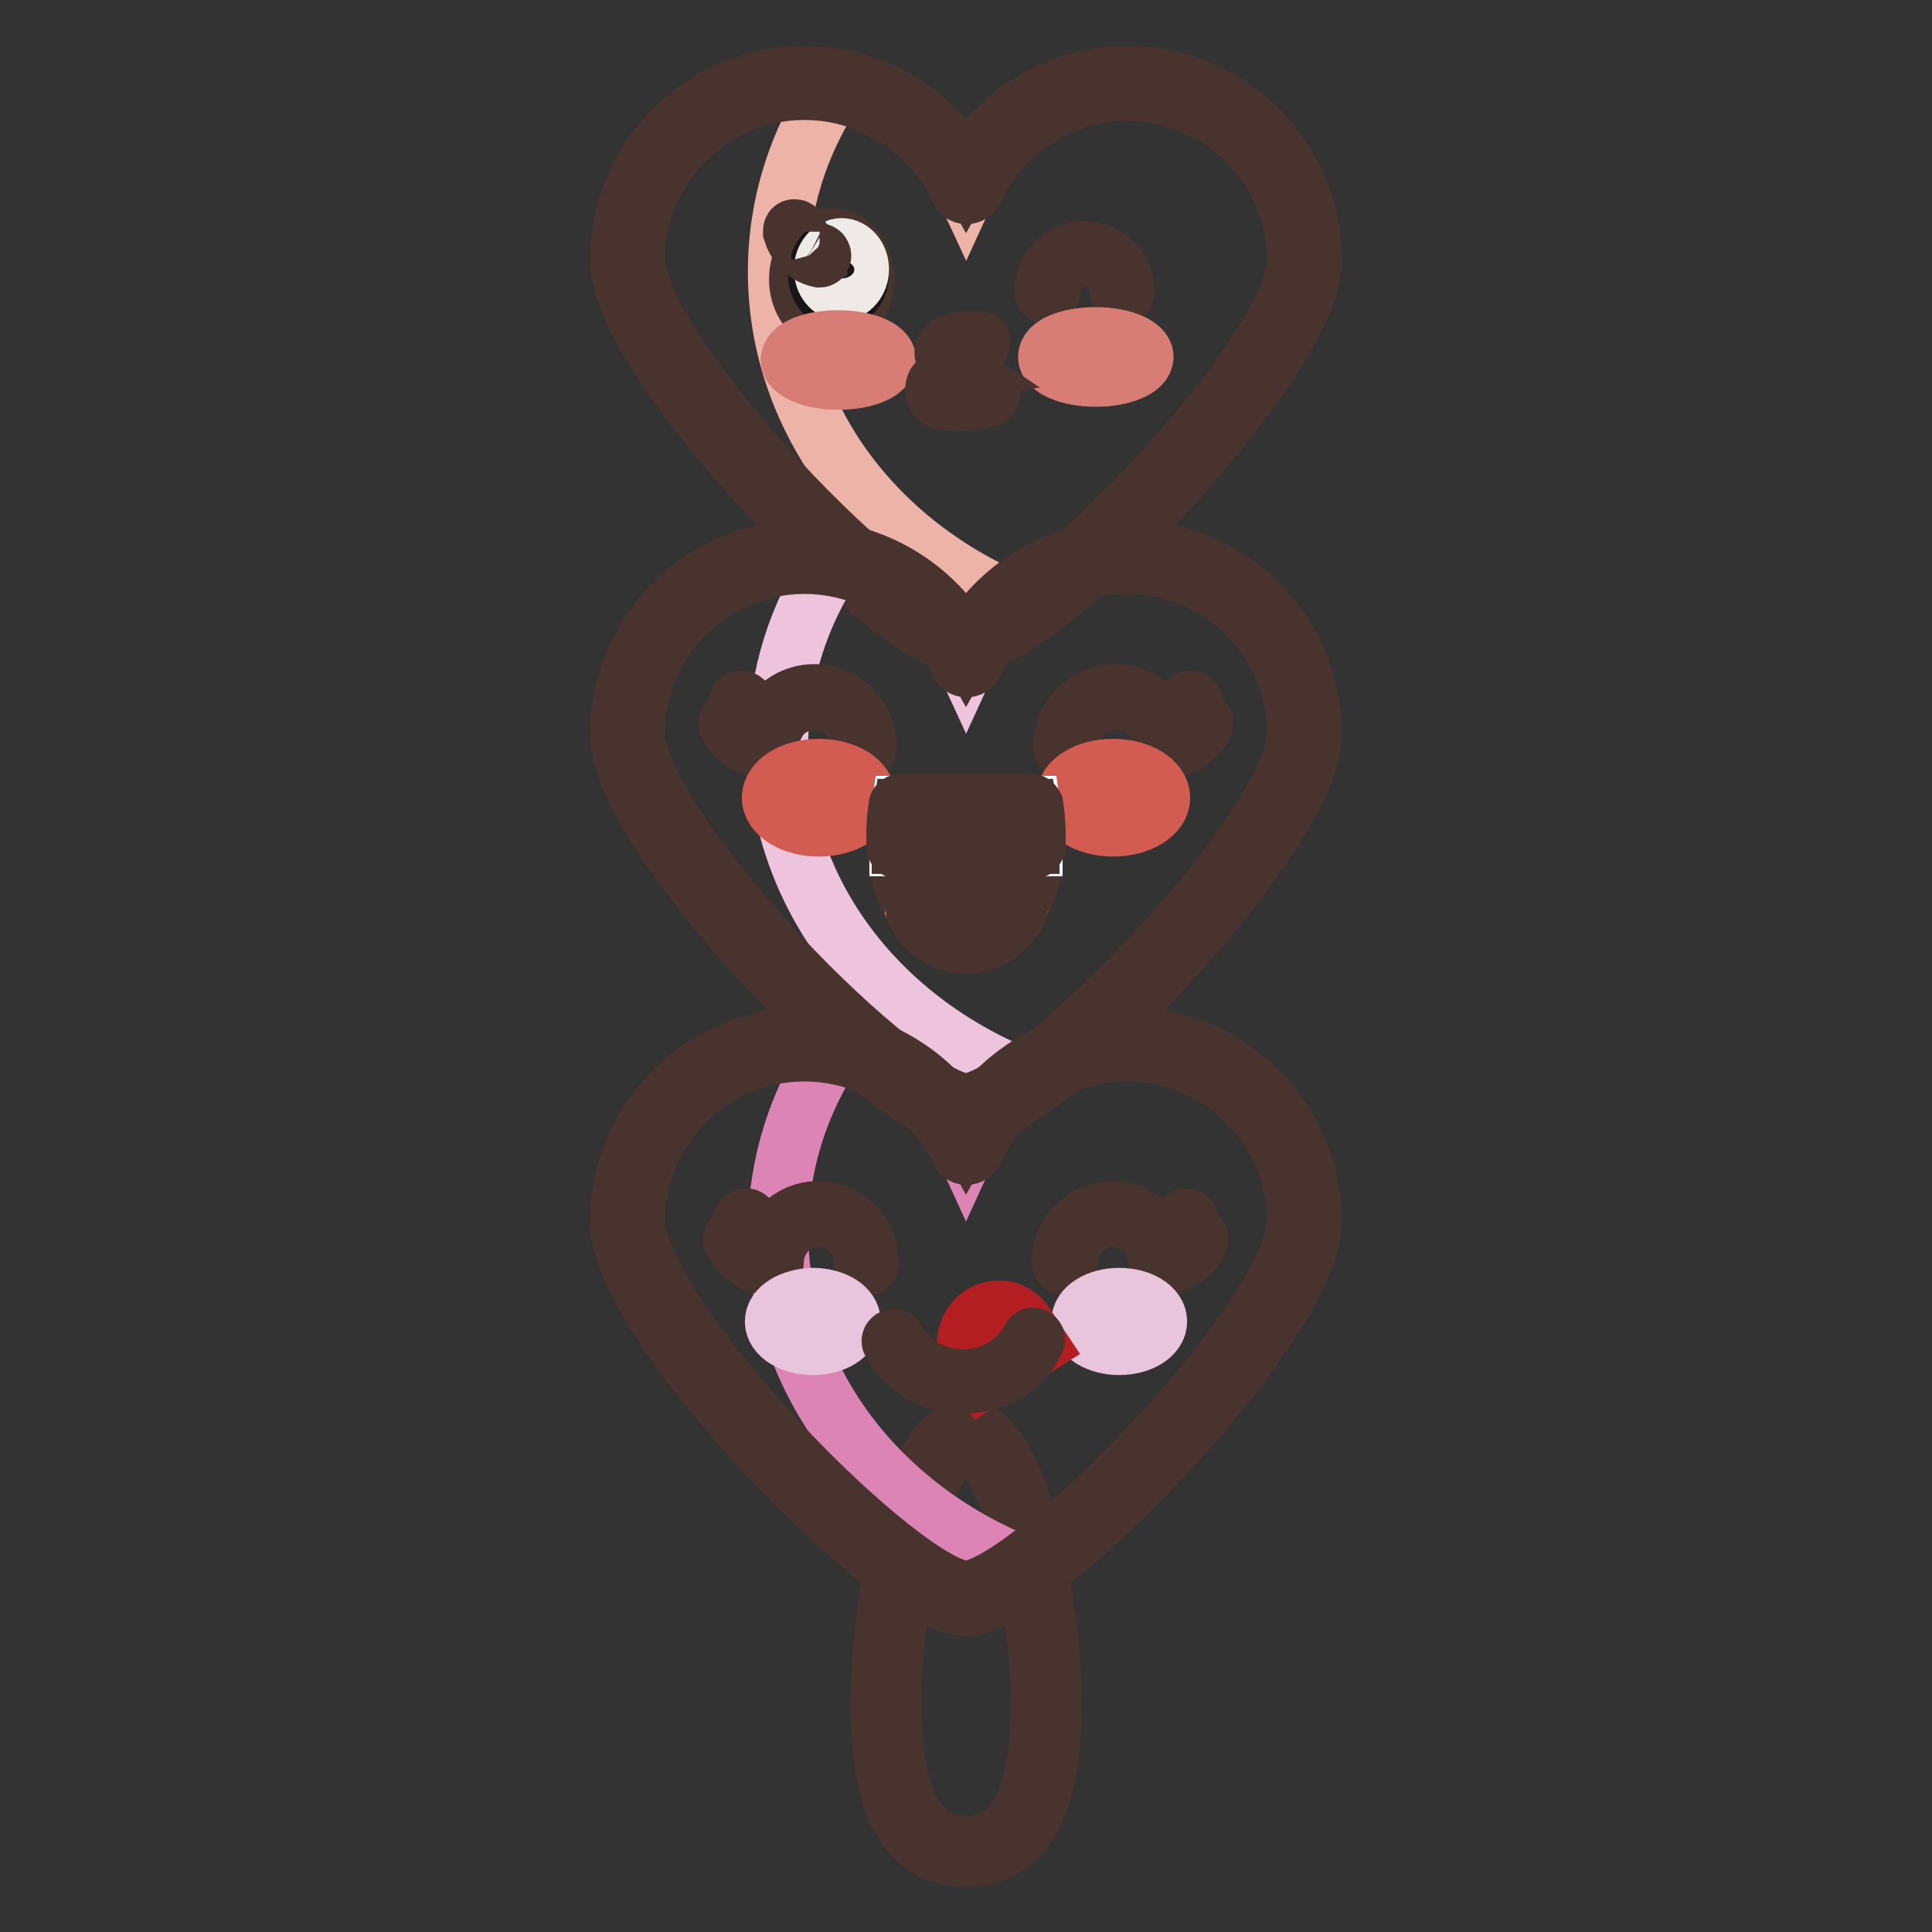 <?xml version="1.0" encoding="utf-8"?>
<!-- Svg Vector Icons : http://www.onlinewebfonts.com/icon -->
<!DOCTYPE svg PUBLIC "-//W3C//DTD SVG 1.1//EN" "http://www.w3.org/Graphics/SVG/1.1/DTD/svg11.dtd">
<svg version="1.1" xmlns="http://www.w3.org/2000/svg" xmlns:xlink="http://www.w3.org/1999/xlink" x="0px" y="0px" viewBox="0 0 256 256" enable-background="new 0 0 256 256" xml:space="preserve">
<rect x="0" y="0" width="256" height="256" fill="#333333" stroke="none"/>
<g> <path stroke-width="8" fill-opacity="0" stroke="#ecd368"  d="M138.6,225.9c0,15.2-4.8,19.4-10.6,19.4c-5.9,0-10.6-4.2-10.6-19.4s4.8-35.7,10.6-35.7 C133.9,190.2,138.6,210.6,138.6,225.9z"/> <path stroke-width="8" fill-opacity="0" stroke="#49332e"  d="M128,246c-7.6,0-11.3-6.6-11.3-20.1c0-7.6,1.2-16.7,3.1-23.7c2.9-10.5,6-12.7,8.2-12.7 c6.8,0,11.3,21.9,11.3,36.4C139.3,239.4,135.6,246,128,246z M128,190.9c-2.3,0-4.9,4.3-6.8,11.6c-1.9,6.9-3.1,15.9-3.1,23.4 c0,18.7,7.5,18.7,9.9,18.7c3,0,5.3-1.2,6.9-3.7c2-3.1,3-8.1,3-15c0-7.5-1.2-16.4-3.1-23.4C132.9,195.2,130.3,190.9,128,190.9 L128,190.9z"/> <path stroke-width="8" fill-opacity="0" stroke="#cd9c93"  d="M149.4,10.9c-9.5,0-17.7,5.7-21.4,13.8c-3.7-8.1-11.9-13.8-21.4-13.8c-13,0-23.5,10.5-23.5,23.5 c0,13,35.9,50,44.9,50c8.9,0,44.9-37.1,44.9-50C172.9,21.4,162.3,10.9,149.4,10.9z"/> <path stroke-width="8" fill-opacity="0" stroke="#49332e"  d="M128,85.4c-5.2,0-17-10.3-26.5-20.4c-9.4-10.1-19.3-23.4-19.3-30.5c0-13.5,11-24.4,24.4-24.4 c8.9,0,17.1,4.9,21.4,12.6c4.3-7.7,12.5-12.6,21.4-12.6c13.5,0,24.4,11,24.4,24.4c0,7.1-10,20.4-19.3,30.5 C145,75.1,133.2,85.4,128,85.4L128,85.4z M106.6,11.9c-12.4,0-22.5,10.1-22.5,22.5c0,5.4,7.4,16.9,18.8,29.2 C113.4,75,124.2,83.5,128,83.5s14.6-8.5,25.1-19.8c11.5-12.3,18.8-23.8,18.8-29.2c0-12.4-10.1-22.5-22.5-22.5 c-8.8,0-16.9,5.2-20.5,13.2c-0.1,0.3-0.5,0.5-0.8,0.5c-0.4,0-0.7-0.2-0.8-0.5C123.5,17.1,115.4,11.9,106.6,11.9L106.6,11.9z"/> <path stroke-width="8" fill-opacity="0" stroke="#eeb3a8"  d="M149.4,11.2c-9.5,0-17.7,5.7-21.4,13.8c-3.2-6.9-9.6-12.1-17.4-13.4c-4.8,7.2-7.5,15.5-7.5,24.4 c0,19.9,13.6,37.1,33.1,44.6c13.8-10,36.6-35.6,36.6-45.9C172.8,21.7,162.3,11.2,149.4,11.2z"/> <path stroke-width="8" fill-opacity="0" stroke="#49332e"  d="M128,85.4c-5.2,0-17-10.3-26.5-20.4c-9.4-10.1-19.3-23.4-19.3-30.5c0-13.5,11-24.4,24.4-24.4 c8.9,0,17.1,4.9,21.4,12.6c4.3-7.7,12.5-12.6,21.4-12.6c13.5,0,24.4,11,24.4,24.4c0,7.1-10,20.4-19.3,30.5 C145,75.1,133.2,85.4,128,85.4L128,85.4z M106.6,11.9c-12.4,0-22.5,10.1-22.5,22.5c0,5.4,7.4,16.9,18.8,29.2 C113.4,75,124.2,83.5,128,83.5s14.6-8.5,25.1-19.8c11.5-12.3,18.8-23.8,18.8-29.2c0-12.4-10.1-22.5-22.5-22.5 c-8.8,0-16.9,5.2-20.5,13.2c-0.1,0.3-0.5,0.5-0.8,0.5c-0.4,0-0.7-0.2-0.8-0.5C123.5,17.1,115.4,11.9,106.6,11.9L106.6,11.9z"/> <path stroke-width="8" fill-opacity="0" stroke="#c791bb"  d="M149.4,73.8c-9.5,0-17.7,5.7-21.4,13.8c-3.7-8.1-11.9-13.8-21.4-13.8c-13,0-23.5,10.5-23.5,23.5 c0,13,35.9,50,44.9,50c8.9,0,44.9-37.1,44.9-50C172.9,84.3,162.3,73.8,149.4,73.8L149.4,73.8z"/> <path stroke-width="8" fill-opacity="0" stroke="#49332e"  d="M128,148.2c-5.2,0-17-10.3-26.5-20.4c-9.4-10.1-19.3-23.4-19.3-30.5c0-13.5,11-24.4,24.4-24.4 c8.9,0,17.1,4.9,21.4,12.6c4.3-7.7,12.5-12.6,21.4-12.6c13.5,0,24.4,11,24.4,24.4c0,7.1-10,20.4-19.3,30.5 C145,138,133.2,148.2,128,148.2L128,148.2z M106.6,74.7c-12.4,0-22.5,10.1-22.5,22.5c0,5.4,7.4,16.9,18.8,29.2 c10.5,11.3,21.3,19.8,25.1,19.8s14.6-8.5,25.1-19.8c11.5-12.3,18.8-23.8,18.8-29.2c0-12.4-10.1-22.5-22.5-22.5 c-8.8,0-16.9,5.2-20.5,13.2c-0.1,0.3-0.5,0.5-0.8,0.5c-0.4,0-0.7-0.2-0.8-0.5C123.5,79.9,115.4,74.7,106.6,74.7L106.6,74.7z"/> <path stroke-width="8" fill-opacity="0" stroke="#edc4dc"  d="M149.4,73.8c-9.5,0-17.7,5.7-21.4,13.8c-3.2-6.9-9.6-12.1-17.4-13.4c-4.8,7.2-7.5,15.5-7.5,24.4 c0,19.9,13.6,37.1,33.1,44.6c13.8-10,36.6-35.6,36.6-45.9C172.9,84.3,162.3,73.8,149.4,73.8L149.4,73.8z"/> <path stroke-width="8" fill-opacity="0" stroke="#49332e"  d="M128,148.2c-5.2,0-17-10.3-26.5-20.4c-9.4-10.1-19.3-23.4-19.3-30.5c0-13.5,11-24.4,24.4-24.4 c8.9,0,17.1,4.9,21.4,12.6c4.3-7.7,12.5-12.6,21.4-12.6c13.5,0,24.4,11,24.4,24.4c0,7.1-10,20.4-19.3,30.5 C145,138,133.2,148.2,128,148.2L128,148.2z M106.6,74.7c-12.4,0-22.5,10.1-22.5,22.5c0,5.4,7.4,16.9,18.8,29.2 c10.5,11.3,21.3,19.8,25.1,19.8s14.6-8.5,25.1-19.8c11.5-12.3,18.8-23.8,18.8-29.2c0-12.4-10.1-22.5-22.5-22.5 c-8.8,0-16.9,5.2-20.5,13.2c-0.1,0.3-0.5,0.5-0.8,0.5c-0.4,0-0.7-0.2-0.8-0.5C123.5,79.9,115.4,74.7,106.6,74.7L106.6,74.7z"/> <path stroke-width="8" fill-opacity="0" stroke="#c58bac"  d="M149.4,138.4c-9.5,0-17.7,5.7-21.4,13.8c-3.7-8.1-11.9-13.8-21.4-13.8c-13,0-23.5,10.5-23.5,23.5 c0,13,35.9,50,44.9,50c8.9,0,44.9-37.1,44.9-50C172.9,148.9,162.3,138.4,149.4,138.4z"/> <path stroke-width="8" fill-opacity="0" stroke="#49332e"  d="M128,212.8c-5.2,0-17-10.3-26.5-20.4c-9.4-10.1-19.3-23.4-19.3-30.5c0-13.5,11-24.4,24.4-24.4 c8.9,0,17.1,4.9,21.4,12.6c4.3-7.7,12.5-12.6,21.4-12.6c13.5,0,24.4,11,24.4,24.4c0,7.1-10,20.4-19.3,30.5 C145,202.6,133.2,212.8,128,212.8L128,212.8z M106.6,139.3c-12.4,0-22.5,10.1-22.5,22.5c0,5.4,7.4,16.9,18.8,29.2 c10.5,11.3,21.3,19.8,25.1,19.8s14.6-8.5,25.1-19.8c11.5-12.3,18.8-23.8,18.8-29.2c0-12.4-10.1-22.5-22.5-22.5 c-8.8,0-16.9,5.2-20.5,13.2c-0.1,0.3-0.5,0.5-0.8,0.5c-0.4,0-0.7-0.2-0.8-0.5C123.5,144.5,115.4,139.3,106.6,139.3L106.6,139.3z"/> <path stroke-width="8" fill-opacity="0" stroke="#dc84b4"  d="M149.4,138.4c-9.5,0-17.7,5.7-21.4,13.8c-3.2-7-9.6-12.1-17.4-13.4c-4.8,7.2-7.5,15.5-7.5,24.4 c0,19.9,13.6,37.1,33.1,44.6c13.8-10,36.6-35.6,36.6-45.9C172.9,148.9,162.3,138.4,149.4,138.4z"/> <path stroke-width="8" fill-opacity="0" stroke="#49332e"  d="M128,212.8c-5.2,0-17-10.3-26.5-20.4c-9.4-10.1-19.3-23.4-19.3-30.5c0-13.5,11-24.4,24.4-24.4 c8.9,0,17.1,4.9,21.4,12.6c4.3-7.7,12.5-12.6,21.4-12.6c13.5,0,24.4,11,24.4,24.4c0,7.1-10,20.4-19.3,30.5 C145,202.6,133.2,212.8,128,212.8L128,212.8z M106.6,139.3c-12.4,0-22.5,10.1-22.5,22.5c0,5.4,7.4,16.9,18.8,29.2 c10.5,11.3,21.3,19.8,25.1,19.8s14.6-8.5,25.1-19.8c11.5-12.3,18.8-23.8,18.8-29.2c0-12.4-10.1-22.5-22.5-22.5 c-8.8,0-16.9,5.2-20.5,13.2c-0.1,0.3-0.5,0.5-0.8,0.5c-0.4,0-0.7-0.2-0.8-0.5C123.5,144.5,115.4,139.3,106.6,139.3L106.6,139.3z  M114.6,99.3c-0.2,0-0.4-0.2-0.4-0.4c0-3.4-2.8-6.2-6.2-6.2s-6.2,2.8-6.2,6.2c0,0.2-0.2,0.4-0.4,0.4c-0.2,0-0.4-0.2-0.4-0.4 c0-3.8,3.1-6.9,6.9-6.9c3.8,0,6.9,3.1,6.9,6.9C114.9,99.1,114.8,99.3,114.6,99.3z"/> <path stroke-width="8" fill-opacity="0" stroke="#49332e"  d="M101.4,99.3L101.4,99.3c-2.2-0.4-4-1.6-4.8-3.3c-0.1-0.2,0-0.4,0.2-0.5c0.2-0.1,0.4,0,0.5,0.2 c0.7,1.5,2.3,2.6,4.2,2.9c0.2,0,0.3,0.2,0.3,0.4C101.7,99.1,101.5,99.3,101.4,99.3z M102.2,96.4L102.2,96.4c-2-0.3-3.6-1.4-4.3-3 c-0.1-0.2,0-0.4,0.2-0.5c0.2-0.1,0.4,0,0.5,0.2c0.6,1.3,2,2.3,3.7,2.6c0.2,0,0.3,0.2,0.3,0.4C102.5,96.3,102.3,96.4,102.2,96.4z"/> <path stroke-width="8" fill-opacity="0" stroke="#49332e"  d="M154.5,99.3c-0.2,0-0.4-0.2-0.4-0.4c0-3.4-2.8-6.2-6.2-6.2c-3.4,0-6.2,2.8-6.2,6.2c0,0.2-0.2,0.4-0.4,0.4 c-0.2,0-0.4-0.2-0.4-0.4c0-3.8,3.1-6.9,6.9-6.9c3.8,0,6.9,3.1,6.9,6.9C154.8,99.1,154.7,99.3,154.5,99.3z"/> <path stroke-width="8" fill-opacity="0" stroke="#49332e"  d="M154.6,99.3c-0.2,0-0.3-0.1-0.4-0.3c0-0.2,0.1-0.4,0.3-0.4c1.9-0.3,3.5-1.4,4.2-2.9 c0.1-0.2,0.3-0.3,0.5-0.2c0.2,0.1,0.3,0.3,0.2,0.5C158.6,97.6,156.8,98.9,154.6,99.3L154.6,99.3L154.6,99.3z M153.8,96.4 c-0.2,0-0.3-0.1-0.4-0.3c0-0.2,0.1-0.4,0.3-0.4c1.7-0.3,3.1-1.2,3.7-2.6c0.1-0.2,0.3-0.3,0.5-0.2c0.2,0.1,0.3,0.3,0.2,0.5 C157.4,95,155.8,96.1,153.8,96.4L153.8,96.4L153.8,96.4z"/> <path stroke-width="8" fill-opacity="0" stroke="#49332e"  d="M148.8,39c-0.2,0-0.4-0.2-0.4-0.4c0-2.5-2-4.6-4.6-4.6c-2.5,0-4.6,2.1-4.6,4.6c0,0.2-0.2,0.4-0.4,0.4 c-0.2,0-0.4-0.2-0.4-0.4c0-2.9,2.4-5.3,5.3-5.3c2.9,0,5.3,2.4,5.3,5.3C149.1,38.8,149,39,148.8,39z"/> <path stroke-width="8" fill-opacity="0" stroke="#d25c52"  d="M102.3,105.7c0,2.1,2.8,3.8,6.2,3.8s6.2-1.7,6.2-3.8l0,0c0-2.1-2.8-3.8-6.2-3.8S102.3,103.6,102.3,105.7z" /> <path stroke-width="8" fill-opacity="0" stroke="#d25c52"  d="M141.3,105.7c0,2.1,2.8,3.8,6.2,3.8s6.2-1.7,6.2-3.8c0,0,0,0,0,0c0-2.1-2.8-3.8-6.2-3.8 C144,101.9,141.3,103.6,141.3,105.7C141.3,105.7,141.3,105.7,141.3,105.7z"/> <path stroke-width="8" fill-opacity="0" stroke="#c3221f"  d="M119.5,106.8c-0.2,1.2-0.3,2.5-0.3,3.9c0,8,3.9,14,8.8,14c4.9,0,8.8-6,8.8-14c0-1.3-0.1-2.6-0.3-3.9H119.5z "/> <path stroke-width="8" fill-opacity="0" stroke="#49332e"  d="M128,125c-5.1,0-9.2-6.3-9.2-14.3c0-1.3,0.1-2.6,0.3-3.9c0-0.2,0.2-0.3,0.4-0.3h17c0.2,0,0.3,0.1,0.4,0.3 c0.2,1.3,0.3,2.6,0.3,3.9C137.2,118.7,133.1,125,128,125z M119.8,107.2c-0.2,1.2-0.3,2.3-0.3,3.5c0,7.6,3.7,13.6,8.5,13.6 c4.7,0,8.5-6,8.5-13.6c0-1.2-0.1-2.4-0.3-3.5H119.8z"/> <path stroke-width="8" fill-opacity="0" stroke="#ffffff"  d="M136.8,112.1c0-0.3,0-0.6,0-0.9c0-1.5-0.1-3-0.3-4.4h-17c-0.2,1.4-0.3,2.9-0.3,4.4c0,0.3,0,0.6,0,0.9H136.8 L136.8,112.1z"/> <path stroke-width="8" fill-opacity="0" stroke="#49332e"  d="M136.8,112.5h-17.6c-0.2,0-0.4-0.1-0.4-0.4c0-0.3,0-0.6,0-0.9c0-1.5,0.1-3,0.3-4.4c0-0.2,0.2-0.3,0.4-0.3 h17c0.2,0,0.3,0.1,0.4,0.3c0.2,1.4,0.3,2.9,0.3,4.4c0,0.3,0,0.6,0,0.9C137.1,112.3,137,112.5,136.8,112.5L136.8,112.5z  M119.5,111.8h16.9v-0.6c0-1.3-0.1-2.7-0.3-4h-16.4c-0.2,1.3-0.3,2.7-0.3,4C119.5,111.4,119.5,111.6,119.5,111.8z"/> <path stroke-width="8" fill-opacity="0" stroke="#cc5f5f"  d="M128,119.5c-1.1,0-2-1.6-3.2-1.5c-1.5,0.1-2.3,1.6-3,2.9c1.6,2.6,3.8,3.8,6.2,3.8c2.5,0,4.7-1.2,6.2-3.8 c-0.8-1.3-1.7-3-3.3-3C129.7,117.8,129,119.5,128,119.5z"/> <path stroke-width="8" fill-opacity="0" stroke="#49332e"  d="M128,125c-2.7,0-5-1.4-6.5-4c-0.1-0.1-0.1-0.3,0-0.4l0.1-0.2c0.8-1.3,1.6-2.7,3.2-2.9 c0.8-0.1,1.4,0.4,2,0.8c0.4,0.4,0.9,0.7,1.3,0.7c0.3,0,0.7-0.3,1.1-0.7c0.5-0.5,1.1-1,1.9-1c1.7,0,2.8,1.7,3.6,3.1l0,0.1 c0.1,0.1,0.1,0.3,0,0.4C133,123.6,130.7,125,128,125z M122.2,120.8c1.4,2.3,3.5,3.5,5.8,3.5c2.4,0,4.4-1.2,5.8-3.5 c-0.8-1.3-1.6-2.7-2.9-2.7c-0.5,0-1,0.4-1.4,0.8c-0.5,0.4-0.9,0.8-1.5,0.8c-0.6,0-1.2-0.4-1.7-0.8c-0.5-0.4-1-0.8-1.5-0.7 C123.6,118.4,122.9,119.6,122.2,120.8z"/> <path stroke-width="8" fill-opacity="0" stroke="#49332e"  d="M114.9,167.7c-0.2,0-0.4-0.2-0.4-0.4c0-3.4-2.7-6.1-6-6.1s-6,2.7-6,6.1c0,0.2-0.2,0.4-0.4,0.4 c-0.2,0-0.4-0.2-0.4-0.4c0-3.7,3-6.8,6.7-6.8c3.7,0,6.7,3.1,6.7,6.8C115.2,167.5,115,167.7,114.9,167.7z"/> <path stroke-width="8" fill-opacity="0" stroke="#49332e"  d="M101.9,167.7L101.9,167.7c-2.1-0.3-3.9-1.6-4.7-3.3c-0.1-0.2,0-0.4,0.2-0.5c0.2-0.1,0.4,0,0.5,0.2 c0.7,1.5,2.3,2.6,4.1,2.9c0.2,0,0.3,0.2,0.3,0.4C102.2,167.6,102.1,167.7,101.9,167.7z M102.7,164.9L102.7,164.9 c-1.9-0.3-3.5-1.4-4.2-2.9c-0.1-0.2,0-0.4,0.2-0.5c0.2-0.1,0.4,0,0.5,0.2c0.6,1.3,2,2.2,3.6,2.5c0.2,0,0.3,0.2,0.3,0.4 C103,164.8,102.9,164.9,102.7,164.9z"/> <path stroke-width="8" fill-opacity="0" stroke="#49332e"  d="M153.9,167.7c-0.2,0-0.4-0.2-0.4-0.4c0-3.4-2.7-6.1-6-6.1c-3.3,0-6,2.7-6,6.1c0,0.2-0.2,0.4-0.4,0.4 s-0.4-0.2-0.4-0.4c0-3.7,3-6.8,6.7-6.8c3.7,0,6.7,3.1,6.7,6.8C154.3,167.5,154.1,167.7,153.9,167.7z"/> <path stroke-width="8" fill-opacity="0" stroke="#49332e"  d="M154.1,167.7c-0.2,0-0.3-0.1-0.4-0.3c0-0.2,0.1-0.4,0.3-0.4c1.9-0.3,3.4-1.4,4.1-2.9 c0.1-0.2,0.3-0.3,0.5-0.2c0.2,0.1,0.3,0.3,0.2,0.5C158,166.1,156.2,167.3,154.1,167.7L154.1,167.7L154.1,167.7z M153.3,164.9 c-0.2,0-0.3-0.1-0.4-0.3c0-0.2,0.1-0.4,0.3-0.4c1.6-0.3,3-1.2,3.6-2.5c0.1-0.2,0.3-0.3,0.5-0.2c0.2,0.1,0.3,0.3,0.2,0.5 C156.8,163.4,155.2,164.6,153.3,164.9L153.3,164.9L153.3,164.9z"/> <path stroke-width="8" fill-opacity="0" stroke="#e8c5dd"  d="M102.7,175.1c0,1.7,2.2,3.1,5,3.1c2.8,0,5-1.4,5-3.1c0-1.7-2.2-3.1-5-3.1 C104.9,172.1,102.7,173.4,102.7,175.1z"/> <path stroke-width="8" fill-opacity="0" stroke="#e8c5dd"  d="M143.3,175.1c0,1.7,2.2,3.1,5,3.1c2.8,0,5-1.4,5-3.1c0,0,0,0,0,0c0-1.7-2.2-3.1-5-3.1 C145.5,172,143.3,173.4,143.3,175.1C143.3,175.1,143.3,175.1,143.3,175.1z"/> <path stroke-width="8" fill-opacity="0" stroke="#b31e23"  d="M130.3,182.7l7.2-4.5l-1.8-2.7c-1.3-2-3.9-2.4-5.8-1c-1.9,1.4-2.3,4.2-1,6.1L130.3,182.7L130.3,182.7z"/> <path stroke-width="8" fill-opacity="0" stroke="#49332e"  d="M127.7,183.3c-4,0-7.6-2.1-9.5-5.5c-0.1-0.1,0-0.3,0.1-0.3c0.1-0.1,0.3,0,0.3,0.1c1.8,3.2,5.2,5.2,9,5.2 c3.9,0,7.4-2.1,9.1-5.4c0.1-0.1,0.2-0.2,0.3-0.1c0.1,0.1,0.2,0.2,0.1,0.3C135.5,181.2,131.8,183.3,127.7,183.3L127.7,183.3z"/> <path stroke-width="8" fill-opacity="0" stroke="#49332e"  d="M105.9,37c0,3,1.9,5.4,4.3,5.4c2.4,0,4.3-2.4,4.3-5.4c0,0,0,0,0,0c0-3-1.9-5.4-4.3-5.4 C107.8,31.6,105.9,34,105.9,37C105.9,37,105.9,37,105.9,37z"/> <path stroke-width="8" fill-opacity="0" stroke="#161616"  d="M108.4,36.3c0,1.8,1.2,3.3,2.7,3.3c1.5,0,2.7-1.5,2.7-3.3c0,0,0,0,0,0c0-1.8-1.2-3.3-2.7-3.3 C109.6,32.9,108.4,34.4,108.4,36.3C108.4,36.3,108.4,36.3,108.4,36.3z"/> <path stroke-width="8" fill-opacity="0" stroke="#efe9e8"  d="M109.2,35.7c0,1.5,1,2.8,2.3,2.8c1.2,0,2.3-1.3,2.3-2.8l0,0c0-1.5-1-2.8-2.3-2.8 C110.3,32.9,109.2,34.2,109.2,35.7z"/> <path stroke-width="8" fill-opacity="0" stroke="#49332e"  d="M108.6,34.1L108.6,34.1c-0.5-0.1-0.9-0.3-1.3-0.5c-1-0.6-1.8-1.6-2.2-2.9c0-0.1,0-0.3,0.1-0.3 c0.1,0,0.3,0,0.3,0.1c0.4,1.1,1.1,2.1,2,2.6c0.3,0.2,0.7,0.4,1.1,0.5c0.1,0,0.2,0.2,0.2,0.3C108.8,34,108.7,34.1,108.6,34.1z"/> <path stroke-width="8" fill-opacity="0" stroke="#d77d76"  d="M104.8,47.7c0,1.4,2.8,2.6,6.3,2.6c3.5,0,6.3-1.2,6.3-2.6c0,0,0,0,0,0c0-1.4-2.8-2.6-6.3-2.6 C107.6,45.1,104.8,46.2,104.8,47.7C104.8,47.7,104.8,47.7,104.8,47.7z"/> <path stroke-width="8" fill-opacity="0" stroke="#d77d76"  d="M138.9,47.3c0,1.4,2.8,2.6,6.3,2.6c3.5,0,6.3-1.2,6.3-2.6s-2.8-2.6-6.3-2.6 C141.7,44.7,138.9,45.8,138.9,47.3z"/> <path stroke-width="8" fill-opacity="0" stroke="#49332e"  d="M126.3,53.1c-1.4,0-2.1-0.3-2.3-0.9c-0.1-0.5-0.1-1,0.2-1.4c0.7-0.9,2.3-1.3,3.3-1.5 c-1.8-1.2-2.5-2.1-2.3-2.8c0.4-1.4,4.1-1.3,4.5-1.3c0.1,0,0.2,0.1,0.2,0.2c0,0.1-0.1,0.2-0.2,0.2c-1.4,0-3.8,0.2-4.1,1 c-0.1,0.3,0.1,1.1,2.6,2.7c0.1,0,0.1,0.2,0.1,0.3c0,0.1-0.1,0.2-0.2,0.2c0,0-2.8,0.2-3.6,1.3c-0.2,0.3-0.2,0.6-0.1,1 c0.3,0.9,3.9,0.5,6.4,0c0.1,0,0.3,0,0.3,0.2c0,0.1,0,0.3-0.2,0.3c0,0-1.6,0.4-3.2,0.5C127.1,53.1,126.7,53.1,126.3,53.1z"/></g>
</svg>